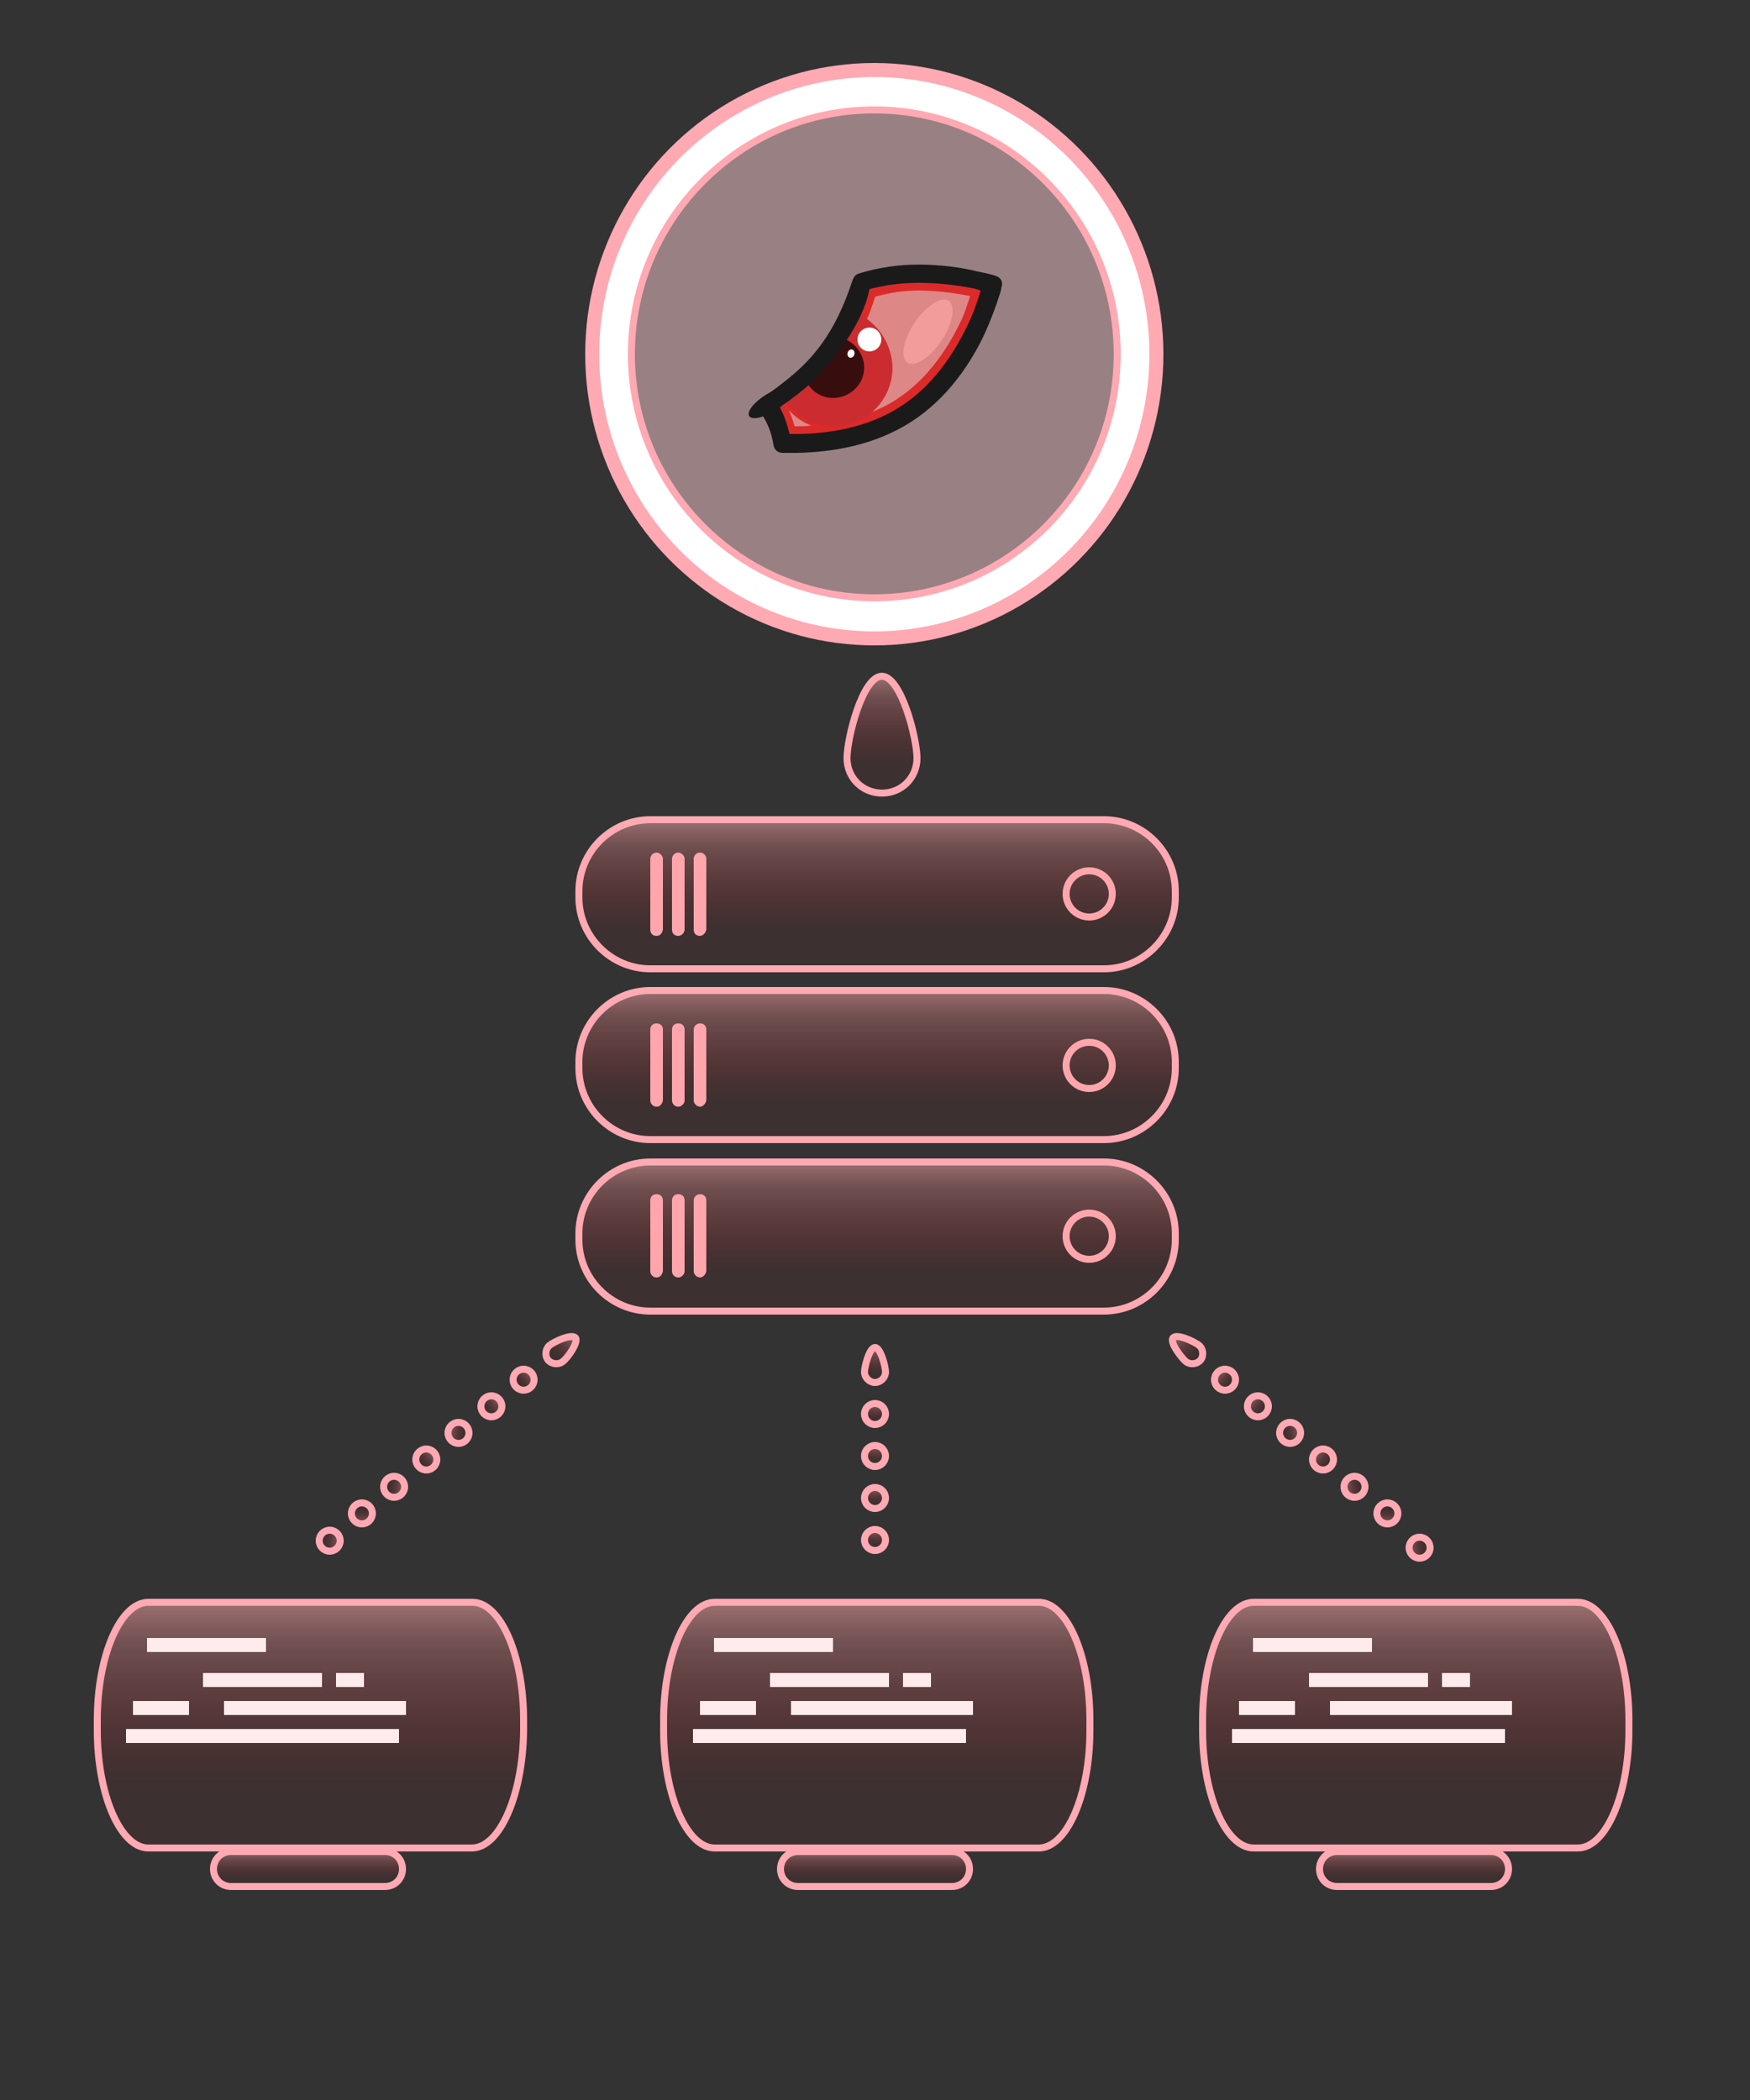 <?xml version="1.0" encoding="utf-8"?>
<!-- Generator: Adobe Illustrator 22.0.1, SVG Export Plug-In . SVG Version: 6.00 Build 0)  -->
<svg version="1.1" id="Ebene_1" xmlns="http://www.w3.org/2000/svg" xmlns:xlink="http://www.w3.org/1999/xlink" x="0px" y="0px"
	 viewBox="0 0 250 300" style="enable-background:new 0 0 250 300;" xml:space="preserve">
<rect x="0" y="0" width="250" height="300" fill="#333333" stroke="none"/>
<style type="text/css">
	.st0{opacity:0.5;fill:#FFCFD5;stroke:url(#SVGID_1_);stroke-miterlimit:10;enable-background:new    ;}
	.st1{fill:#FFFFFF;stroke:#FFA9B3;stroke-miterlimit:10;}
	.st2{fill:none;stroke:#FFA9B3;stroke-width:2;stroke-linecap:round;}
	.st3{fill:url(#SVGID_2_);}
	.st4{fill:url(#SVGID_3_);stroke:#FFA9B3;}
	.st5{fill:none;stroke:#FFA6AD;}
	.st6{fill:url(#SVGID_4_);stroke:#FFA9B3;}
	.st7{fill:url(#SVGID_5_);stroke:#FFA9B3;}
	.st8{fill:#FFA6AD;}
	.st9{fill:#DB2A2A;}
	.st10{fill:#DE8787;}
	.st11{fill:#CB2C30;}
	.st12{fill:#380D0E;}
	.st13{fill:#FFFFFF;}
	.st14{fill:#1A1A1A;}
	.st15{opacity:0.62;fill:#FFAAAA;enable-background:new    ;}
	.st16{fill:url(#SVGID_6_);stroke:#FFA9B3;}
	.st17{fill:url(#SVGID_7_);stroke:#FFA9B3;}
	.st18{fill:url(#SVGID_8_);stroke:#FFA9B3;}
	.st19{fill:url(#SVGID_9_);stroke:#FFA9B3;}
	.st20{fill:url(#SVGID_10_);stroke:#FFA9B3;}
	.st21{fill:url(#SVGID_11_);stroke:#FFA9B3;}
	.st22{fill:url(#SVGID_12_);stroke:#FFA9B3;}
	.st23{fill:url(#SVGID_13_);stroke:#FFA9B3;}
	.st24{fill:url(#SVGID_14_);stroke:#FFA9B3;}
	.st25{fill:url(#SVGID_15_);stroke:#FFA9B3;}
	.st26{fill:url(#SVGID_16_);stroke:#FFA9B3;}
	.st27{fill:url(#SVGID_17_);stroke:#FFA9B3;}
	.st28{fill:url(#SVGID_18_);stroke:#FFA9B3;}
	.st29{fill:url(#SVGID_19_);stroke:#FFA9B3;}
	.st30{fill:url(#SVGID_20_);stroke:#FFA9B3;}
	.st31{fill:url(#SVGID_21_);stroke:#FFA9B3;}
	.st32{fill:url(#SVGID_22_);stroke:#FFA9B3;}
	.st33{fill:url(#SVGID_23_);stroke:#FFA9B3;}
	.st34{fill:url(#SVGID_24_);stroke:#FFA9B3;}
	.st35{fill:url(#SVGID_25_);stroke:#FFA9B3;}
	.st36{fill:url(#SVGID_26_);stroke:#FFA9B3;}
	.st37{fill:url(#SVGID_27_);stroke:#FFA9B3;}
	.st38{fill:url(#SVGID_28_);stroke:#FFA9B3;}
	.st39{fill:#FFEBEB;}
	.st40{fill:url(#SVGID_29_);stroke:#FFA9B3;}
	.st41{fill:url(#SVGID_30_);stroke:#FFA9B3;}
	.st42{fill:url(#SVGID_31_);stroke:#FFA9B3;}
	.st43{fill:url(#SVGID_32_);stroke:#FFA9B3;}
	.st44{fill:url(#SVGID_33_);stroke:#FFA9B3;}
</style>
<linearGradient id="SVGID_1_" gradientUnits="userSpaceOnUse" x1="84.1" y1="48.6" x2="165.7" y2="48.6" gradientTransform="matrix(1 0 0 1 0 2)">
	<stop  offset="0.151" style="stop-color:#FF7F83"/>
	<stop  offset="1" style="stop-color:#FF5559"/>
</linearGradient>
<ellipse class="st0" cx="124.9" cy="50.6" rx="40.3" ry="40.6"/>
<path class="st1" d="M124.9,15.7c19.1,0,34.7,15.6,34.7,34.9S144,85.4,124.9,85.4S90.2,69.8,90.2,50.6S105.7,15.7,124.9,15.7z
	 M124.9,10.1c-22.2,0-40.3,18.2-40.3,40.6s18.1,40.6,40.3,40.6s40.3-18.2,40.3-40.6S147.1,10.1,124.9,10.1z"/>
<ellipse class="st2" cx="124.9" cy="50.6" rx="40.3" ry="40.6"/>
<g>
	
		<linearGradient id="SVGID_2_" gradientUnits="userSpaceOnUse" x1="54.719" y1="1207.791" x2="54.719" y2="1207.791" gradientTransform="matrix(1 0 0 -0.174 104.281 364.556)">
		<stop  offset="0.151" style="stop-color:#0080FF"/>
		<stop  offset="1" style="stop-color:#00D688"/>
	</linearGradient>
	<path class="st3" d="M159,154.3v0.2V154.3L159,154.3z"/>
	
		<linearGradient id="SVGID_3_" gradientUnits="userSpaceOnUse" x1="125.3" y1="115.296" x2="125.3" y2="131.155" gradientTransform="matrix(1 0 0 1 0 2)">
		<stop  offset="0" style="stop-color:#FFAAAC;stop-opacity:0.5"/>
		<stop  offset="0.215" style="stop-color:#FF9497;stop-opacity:0.3"/>
		<stop  offset="1" style="stop-color:#E90006;stop-opacity:5.000000e-02"/>
	</linearGradient>
	<path class="st4" d="M157.7,138.4H92.9c-5.6,0-10.2-4.6-10.2-10.2v-0.9c0-5.6,4.6-10.2,10.2-10.2h64.8c5.6,0,10.2,4.6,10.2,10.2
		v0.9C167.9,133.8,163.3,138.4,157.7,138.4z"/>
	<circle class="st5" cx="155.6" cy="127.7" r="3.3"/>
	
		<linearGradient id="SVGID_4_" gradientUnits="userSpaceOnUse" x1="125.3" y1="139.728" x2="125.3" y2="155.588" gradientTransform="matrix(1 0 0 1 0 2)">
		<stop  offset="0" style="stop-color:#FFAAAC;stop-opacity:0.5"/>
		<stop  offset="0.215" style="stop-color:#FF9497;stop-opacity:0.3"/>
		<stop  offset="1" style="stop-color:#E90006;stop-opacity:5.000000e-02"/>
	</linearGradient>
	<path class="st6" d="M157.7,162.8H92.9c-5.6,0-10.2-4.6-10.2-10.2v-0.9c0-5.6,4.6-10.2,10.2-10.2h64.8c5.6,0,10.2,4.6,10.2,10.2
		v0.9C167.9,158.2,163.3,162.8,157.7,162.8z"/>
	<circle class="st5" cx="155.6" cy="152.2" r="3.3"/>
	
		<linearGradient id="SVGID_5_" gradientUnits="userSpaceOnUse" x1="125.3" y1="164.161" x2="125.3" y2="180.021" gradientTransform="matrix(1 0 0 1 0 2)">
		<stop  offset="0" style="stop-color:#FFAAAC;stop-opacity:0.5"/>
		<stop  offset="0.215" style="stop-color:#FF9497;stop-opacity:0.3"/>
		<stop  offset="1" style="stop-color:#E90006;stop-opacity:5.000000e-02"/>
	</linearGradient>
	<path class="st7" d="M157.7,187.3H92.9c-5.6,0-10.2-4.6-10.2-10.2v-0.9c0-5.6,4.6-10.2,10.2-10.2h64.8c5.6,0,10.2,4.6,10.2,10.2
		v0.9C167.9,182.7,163.3,187.3,157.7,187.3z"/>
	<circle class="st5" cx="155.6" cy="176.6" r="3.3"/>
	<path class="st8" d="M93.8,133.7L93.8,133.7c-0.5,0-0.9-0.3-0.9-0.9v-10.1c0-0.4,0.3-0.9,0.9-0.9l0,0c0.4,0,0.9,0.4,0.9,0.9v10.1
		C94.6,133.3,94.3,133.7,93.8,133.7z"/>
	<path class="st8" d="M96.9,133.7L96.9,133.7c-0.5,0-0.9-0.3-0.9-0.9v-10.1c0-0.4,0.3-0.9,0.9-0.9l0,0c0.4,0,0.9,0.4,0.9,0.9v10.1
		C97.8,133.3,97.3,133.7,96.9,133.7z"/>
	<path class="st8" d="M100,133.7L100,133.7c-0.5,0-0.9-0.3-0.9-0.9v-10.1c0-0.4,0.3-0.9,0.9-0.9l0,0c0.5,0,0.9,0.4,0.9,0.9v10.1
		C100.8,133.3,100.4,133.7,100,133.7z"/>
	<path class="st8" d="M93.8,158.1L93.8,158.1c-0.5,0-0.9-0.4-0.9-0.9v-10.1c0-0.5,0.3-0.9,0.9-0.9l0,0c0.5,0,0.9,0.3,0.9,0.9v10.1
		C94.6,157.7,94.3,158.1,93.8,158.1z"/>
	<path class="st8" d="M96.9,158.1L96.9,158.1c-0.5,0-0.9-0.4-0.9-0.9v-10.1c0-0.5,0.3-0.9,0.9-0.9l0,0c0.5,0,0.9,0.3,0.9,0.9v10.1
		C97.8,157.7,97.3,158.1,96.9,158.1z"/>
	<path class="st8" d="M100,158.1L100,158.1c-0.4,0-0.9-0.4-0.9-0.9v-10.1c0-0.5,0.4-0.9,0.9-0.9l0,0c0.5,0,0.9,0.3,0.9,0.9v10.1
		C100.8,157.7,100.4,158.1,100,158.1z"/>
	<path class="st8" d="M93.8,182.5L93.8,182.5c-0.5,0-0.9-0.4-0.9-0.9v-10.1c0-0.5,0.3-0.9,0.9-0.9l0,0c0.5,0,0.9,0.3,0.9,0.9v10.1
		C94.6,182.1,94.3,182.5,93.8,182.5z"/>
	<path class="st8" d="M96.9,182.5L96.9,182.5c-0.5,0-0.9-0.4-0.9-0.9v-10.1c0-0.5,0.3-0.9,0.9-0.9l0,0c0.5,0,0.9,0.3,0.9,0.9v10.1
		C97.8,182.1,97.3,182.5,96.9,182.5z"/>
	<path class="st8" d="M100,182.5L100,182.5c-0.4,0-0.9-0.4-0.9-0.9v-10.1c0-0.5,0.4-0.9,0.9-0.9l0,0c0.5,0,0.9,0.3,0.9,0.9v10.1
		C100.8,182.1,100.4,182.5,100,182.5z"/>
</g>
<g id="g862">
	<path id="path2239" class="st9" d="M131.2,39.1c-2.7,0-5.5,0.4-8.2,1.2c-0.2,2.5-1.4,5.1-3.3,7.9c-0.6,1.3-1.4,2.6-2.4,3.7
		c-1.4,1.6-3,2.9-4.7,3.9c-1,0.8-2,1.5-3,2.2c0.3,0.4,0.5,0.8,0.7,1.2c0.7,1.4,1.2,2.8,1.4,4.3c0.6,0,1.3,0,2,0
		c4.7-0.1,10.7-1,15.6-4.1c4.9-3.1,8.2-8,10.1-12.2c0.8-1.7,1.5-3.5,2-5.3c0.1-0.5,0.2-0.8,0.3-1.2c-0.6-0.2-1.4-0.4-2.4-0.6
		C137.2,39.5,134.3,39.1,131.2,39.1L131.2,39.1z"/>
	<path id="path2241" class="st10" d="M131.2,41.5c-2,0-4.1,0.3-6.2,0.9c-0.4,1.4-0.9,2.8-1.7,4.3c2,1.5,3.4,3.8,3.4,6.5
		c0,2.3-1,4.4-2.5,5.8c1.3-0.5,2.6-1.1,3.8-1.9c4.4-2.8,7.4-7.3,9.2-11.1c0.7-1.4,1-2.6,1.4-3.7C136.6,41.9,134,41.5,131.2,41.5
		L131.2,41.5z M121.2,50.2c-1.5,2.2-3.4,4.3-5.3,6c0.7,0.7,1.7,1.1,2.7,1.1c2.2,0,4-1.8,4-4C122.6,52,122.1,50.9,121.2,50.2
		L121.2,50.2z M112.7,58.6C112.7,58.6,112.7,58.6,112.7,58.6c0.3,0.7,0.6,1.5,0.8,2.3h0.1c0.7,0,1.5,0,2.3-0.1
		C114.8,60.4,113.6,59.6,112.7,58.6L112.7,58.6z M110.6,59.3l-0.1,0.1c0.4,0.7,0.6,1.4,0.9,2.1c0,0,0.1,0,0.1,0
		C111.2,60.8,110.9,60,110.6,59.3z"/>
	<path id="path2243" class="st11" d="M120.7,44.2c-0.9,2.2-2.1,4.4-3.8,6.4c-1.7,1.9-3.7,3.5-5.7,4.8c1.2,3.3,4.4,5.5,7.9,5.5
		c4.7,0,8.4-3.8,8.4-8.4C127.4,48.5,124.6,45,120.7,44.2z"/>
	<path id="path2245" class="st12" d="M119,48.1c-0.2,0-0.3,0-0.5,0c-0.3,0.8-0.7,1.6-1.2,2.3c-0.8,1.1-1.7,2.1-2.6,2.7
		c0.4,2.4,2.6,4.1,5,3.7s4.1-2.6,3.7-5C123,49.7,121.2,48.1,119,48.1L119,48.1z"/>
	<circle id="circle2247" class="st13" cx="124.2" cy="48.5" r="1.7"/>
	
		<ellipse id="ellipse2249" transform="matrix(0.302 -0.953 0.953 0.302 36.721 151.148)" class="st13" cx="121.6" cy="50.5" rx="0.6" ry="0.5"/>
	<path id="path2251" class="st14" d="M131.2,37.8c-2.8,0-5.7,0.4-8.6,1.3c-0.5,0.2-0.7,0.6-0.9,1.2c-2.4,7.2-5.5,11.1-10,14.5
		c-1,0.8-2,1.5-2.9,2.1c-0.6,0.4-0.7,1.2-0.3,1.8c0,0,0,0,0,0c0.2,0.3,0.5,0.7,0.7,1.1l0,0c0.7,1.2,1.1,2.5,1.3,3.8
		c0.1,0.6,0.6,1.1,1.3,1.1c0.6,0,1.3,0,2,0c4.9-0.1,11-1,16.3-4.4c5.2-3.3,8.6-8.4,10.6-12.7c0.8-1.8,1.5-3.6,2.1-5.5l0,0
		c0.2-0.5,0.2-0.9,0.3-1.2c0.2-0.7-0.2-1.3-0.9-1.5c-0.6-0.2-1.4-0.4-2.5-0.6C137.4,38.2,134.4,37.8,131.2,37.8z M131.2,40.4
		c3,0,5.8,0.4,7.9,0.8c0.4,0.1,0.7,0.2,1,0.3c-0.5,1.7-1.1,3.4-1.9,5c-1.9,4-5,8.7-9.6,11.6c-4.6,3-10.4,3.9-14.9,3.9
		c-0.3,0-0.6,0-0.9,0c-0.3-1.2-0.7-2.5-1.3-3.6l0,0c0-0.1-0.1-0.1-0.1-0.2c0.6-0.5,1.3-0.9,1.9-1.4c4.8-3.4,10-10.4,10.9-15.5
		C126.5,40.7,128.9,40.4,131.2,40.4L131.2,40.4z"/>
	
		<ellipse id="ellipse2253" transform="matrix(0.557 -0.831 0.831 0.557 19.379 131.106)" class="st15" cx="132.5" cy="47.4" rx="5.3" ry="2.3"/>
	<path id="path1668-5" class="st14" d="M110.4,58.8c-1.6,1-3.1,1.2-3.4,0.6c-0.3-0.7,0.8-2,2.4-3l0,0c1.6-1,3.1-1.2,3.4-0.6
		C113.1,56.5,112,57.8,110.4,58.8z"/>
</g>
<linearGradient id="SVGID_6_" gradientUnits="userSpaceOnUse" x1="125" y1="192.538" x2="125" y2="196.261">
	<stop  offset="0" style="stop-color:#FFAAAC;stop-opacity:0.5"/>
	<stop  offset="0.215" style="stop-color:#FF9497;stop-opacity:0.3"/>
	<stop  offset="1" style="stop-color:#E90006;stop-opacity:5.000000e-02"/>
</linearGradient>
<path class="st16" d="M126.5,196c0,0.8-0.7,1.5-1.5,1.5s-1.5-0.7-1.5-1.5s0.7-3.5,1.5-3.5S126.5,195.2,126.5,196z"/>
<linearGradient id="SVGID_7_" gradientUnits="userSpaceOnUse" x1="125" y1="200.523" x2="125" y2="202.756">
	<stop  offset="0" style="stop-color:#FFAAAC;stop-opacity:0.5"/>
	<stop  offset="0.215" style="stop-color:#FF9497;stop-opacity:0.3"/>
	<stop  offset="1" style="stop-color:#E90006;stop-opacity:5.000000e-02"/>
</linearGradient>
<circle class="st17" cx="125" cy="202" r="1.5"/>
<linearGradient id="SVGID_8_" gradientUnits="userSpaceOnUse" x1="125" y1="206.523" x2="125" y2="208.756">
	<stop  offset="0" style="stop-color:#FFAAAC;stop-opacity:0.5"/>
	<stop  offset="0.215" style="stop-color:#FF9497;stop-opacity:0.3"/>
	<stop  offset="1" style="stop-color:#E90006;stop-opacity:5.000000e-02"/>
</linearGradient>
<circle class="st18" cx="125" cy="208" r="1.5"/>
<linearGradient id="SVGID_9_" gradientUnits="userSpaceOnUse" x1="125" y1="212.523" x2="125" y2="214.756">
	<stop  offset="0" style="stop-color:#FFAAAC;stop-opacity:0.5"/>
	<stop  offset="0.215" style="stop-color:#FF9497;stop-opacity:0.3"/>
	<stop  offset="1" style="stop-color:#E90006;stop-opacity:5.000000e-02"/>
</linearGradient>
<circle class="st19" cx="125" cy="214" r="1.5"/>
<linearGradient id="SVGID_10_" gradientUnits="userSpaceOnUse" x1="125" y1="218.523" x2="125" y2="220.756">
	<stop  offset="0" style="stop-color:#FFAAAC;stop-opacity:0.5"/>
	<stop  offset="0.215" style="stop-color:#FF9497;stop-opacity:0.3"/>
	<stop  offset="1" style="stop-color:#E90006;stop-opacity:5.000000e-02"/>
</linearGradient>
<circle class="st20" cx="125" cy="220" r="1.5"/>
<linearGradient id="SVGID_11_" gradientUnits="userSpaceOnUse" x1="64.751" y1="166.769" x2="64.751" y2="170.492" gradientTransform="matrix(0.632 0.775 -0.775 0.632 170.399 35.512)">
	<stop  offset="0" style="stop-color:#FFAAAC;stop-opacity:0.5"/>
	<stop  offset="0.215" style="stop-color:#FF9497;stop-opacity:0.3"/>
	<stop  offset="1" style="stop-color:#E90006;stop-opacity:5.000000e-02"/>
</linearGradient>
<path class="st21" d="M80.4,194.5c-0.6,0.5-1.6,0.4-2.1-0.2c-0.5-0.6-0.4-1.6,0.2-2.1s3.1-1.7,3.7-1.1
	C82.7,191.7,81.1,194,80.4,194.5z"/>
<linearGradient id="SVGID_12_" gradientUnits="userSpaceOnUse" x1="64.751" y1="174.754" x2="64.751" y2="176.987" gradientTransform="matrix(0.632 0.775 -0.775 0.632 170.399 35.512)">
	<stop  offset="0" style="stop-color:#FFAAAC;stop-opacity:0.5"/>
	<stop  offset="0.215" style="stop-color:#FF9497;stop-opacity:0.3"/>
	<stop  offset="1" style="stop-color:#E90006;stop-opacity:5.000000e-02"/>
</linearGradient>
<circle class="st22" cx="74.8" cy="197.1" r="1.5"/>
<linearGradient id="SVGID_13_" gradientUnits="userSpaceOnUse" x1="64.751" y1="180.754" x2="64.751" y2="182.987" gradientTransform="matrix(0.632 0.775 -0.775 0.632 170.399 35.512)">
	<stop  offset="0" style="stop-color:#FFAAAC;stop-opacity:0.5"/>
	<stop  offset="0.215" style="stop-color:#FF9497;stop-opacity:0.3"/>
	<stop  offset="1" style="stop-color:#E90006;stop-opacity:5.000000e-02"/>
</linearGradient>
<circle class="st23" cx="70.2" cy="200.9" r="1.5"/>
<linearGradient id="SVGID_14_" gradientUnits="userSpaceOnUse" x1="70.16" y1="180.65" x2="70.16" y2="182.884" gradientTransform="matrix(0.161 -0.987 0.987 0.161 -125.518 244.663)">
	<stop  offset="0" style="stop-color:#FFAAAC;stop-opacity:0.5"/>
	<stop  offset="0.215" style="stop-color:#FF9497;stop-opacity:0.3"/>
	<stop  offset="1" style="stop-color:#E90006;stop-opacity:5.000000e-02"/>
</linearGradient>
<circle class="st24" cx="65.5" cy="204.7" r="1.5"/>
<linearGradient id="SVGID_15_" gradientUnits="userSpaceOnUse" x1="64.751" y1="192.754" x2="64.751" y2="194.987" gradientTransform="matrix(0.632 0.775 -0.775 0.632 170.399 35.512)">
	<stop  offset="0" style="stop-color:#FFAAAC;stop-opacity:0.5"/>
	<stop  offset="0.215" style="stop-color:#FF9497;stop-opacity:0.3"/>
	<stop  offset="1" style="stop-color:#E90006;stop-opacity:5.000000e-02"/>
</linearGradient>
<circle class="st25" cx="60.9" cy="208.5" r="1.5"/>
<linearGradient id="SVGID_16_" gradientUnits="userSpaceOnUse" x1="113.56" y1="218.846" x2="113.56" y2="221.08" gradientTransform="matrix(-0.995 9.620588e-02 -9.620588e-02 -0.995 185.927 424.605)">
	<stop  offset="0" style="stop-color:#FFAAAC;stop-opacity:0.5"/>
	<stop  offset="0.215" style="stop-color:#FF9497;stop-opacity:0.3"/>
	<stop  offset="1" style="stop-color:#E90006;stop-opacity:5.000000e-02"/>
</linearGradient>
<circle class="st26" cx="51.7" cy="216.2" r="1.5"/>
<linearGradient id="SVGID_17_" gradientUnits="userSpaceOnUse" x1="62.263" y1="202.171" x2="62.263" y2="204.405" gradientTransform="matrix(-9.096208e-02 0.996 -0.996 -9.096208e-02 264.784 168.918)">
	<stop  offset="0" style="stop-color:#FFAAAC;stop-opacity:0.5"/>
	<stop  offset="0.215" style="stop-color:#FF9497;stop-opacity:0.3"/>
	<stop  offset="1" style="stop-color:#E90006;stop-opacity:5.000000e-02"/>
</linearGradient>
<circle class="st27" cx="56.3" cy="212.4" r="1.5"/>
<linearGradient id="SVGID_18_" gradientUnits="userSpaceOnUse" x1="70.731" y1="210.674" x2="70.731" y2="212.908" gradientTransform="matrix(-9.096208e-02 0.996 -0.996 -9.096208e-02 264.784 168.918)">
	<stop  offset="0" style="stop-color:#FFAAAC;stop-opacity:0.5"/>
	<stop  offset="0.215" style="stop-color:#FF9497;stop-opacity:0.3"/>
	<stop  offset="1" style="stop-color:#E90006;stop-opacity:5.000000e-02"/>
</linearGradient>
<circle class="st28" cx="47.1" cy="220.1" r="1.5"/>
<linearGradient id="SVGID_19_" gradientUnits="userSpaceOnUse" x1="150.747" y1="61.409" x2="150.747" y2="65.132" gradientTransform="matrix(-0.632 0.775 0.775 0.632 215.456 35.512)">
	<stop  offset="0" style="stop-color:#FFAAAC;stop-opacity:0.5"/>
	<stop  offset="0.215" style="stop-color:#FF9497;stop-opacity:0.3"/>
	<stop  offset="1" style="stop-color:#E90006;stop-opacity:5.000000e-02"/>
</linearGradient>
<path class="st29" d="M169.4,194.5c0.6,0.5,1.6,0.4,2.1-0.2s0.4-1.6-0.2-2.1s-3.1-1.7-3.7-1.1S168.8,194,169.4,194.5z"/>
<linearGradient id="SVGID_20_" gradientUnits="userSpaceOnUse" x1="150.747" y1="69.394" x2="150.747" y2="71.628" gradientTransform="matrix(-0.632 0.775 0.775 0.632 215.456 35.512)">
	<stop  offset="0" style="stop-color:#FFAAAC;stop-opacity:0.5"/>
	<stop  offset="0.215" style="stop-color:#FF9497;stop-opacity:0.3"/>
	<stop  offset="1" style="stop-color:#E90006;stop-opacity:5.000000e-02"/>
</linearGradient>
<circle class="st30" cx="175" cy="197.1" r="1.5"/>
<linearGradient id="SVGID_21_" gradientUnits="userSpaceOnUse" x1="150.747" y1="75.394" x2="150.747" y2="77.628" gradientTransform="matrix(-0.632 0.775 0.775 0.632 215.456 35.512)">
	<stop  offset="0" style="stop-color:#FFAAAC;stop-opacity:0.5"/>
	<stop  offset="0.215" style="stop-color:#FF9497;stop-opacity:0.3"/>
	<stop  offset="1" style="stop-color:#E90006;stop-opacity:5.000000e-02"/>
</linearGradient>
<circle class="st31" cx="179.7" cy="200.9" r="1.5"/>
<linearGradient id="SVGID_22_" gradientUnits="userSpaceOnUse" x1="92.027" y1="314.881" x2="92.027" y2="317.114" gradientTransform="matrix(-0.161 -0.987 -0.987 0.161 511.374 244.663)">
	<stop  offset="0" style="stop-color:#FFAAAC;stop-opacity:0.5"/>
	<stop  offset="0.215" style="stop-color:#FF9497;stop-opacity:0.3"/>
	<stop  offset="1" style="stop-color:#E90006;stop-opacity:5.000000e-02"/>
</linearGradient>
<circle class="st32" cx="184.3" cy="204.7" r="1.5"/>
<linearGradient id="SVGID_23_" gradientUnits="userSpaceOnUse" x1="150.747" y1="87.394" x2="150.747" y2="89.628" gradientTransform="matrix(-0.632 0.775 0.775 0.632 215.456 35.512)">
	<stop  offset="0" style="stop-color:#FFAAAC;stop-opacity:0.5"/>
	<stop  offset="0.215" style="stop-color:#FF9497;stop-opacity:0.3"/>
	<stop  offset="1" style="stop-color:#E90006;stop-opacity:5.000000e-02"/>
</linearGradient>
<circle class="st33" cx="189" cy="208.5" r="1.5"/>
<linearGradient id="SVGID_24_" gradientUnits="userSpaceOnUse" x1="-21.809" y1="205.762" x2="-21.809" y2="207.996" gradientTransform="matrix(0.995 9.620588e-02 9.620588e-02 -0.995 199.929 424.605)">
	<stop  offset="0" style="stop-color:#FFAAAC;stop-opacity:0.5"/>
	<stop  offset="0.215" style="stop-color:#FF9497;stop-opacity:0.3"/>
	<stop  offset="1" style="stop-color:#E90006;stop-opacity:5.000000e-02"/>
</linearGradient>
<circle class="st34" cx="198.2" cy="216.2" r="1.5"/>
<linearGradient id="SVGID_25_" gradientUnits="userSpaceOnUse" x1="49.892" y1="66.735" x2="49.892" y2="68.969" gradientTransform="matrix(9.096208e-02 0.996 0.996 -9.096208e-02 121.072 168.918)">
	<stop  offset="0" style="stop-color:#FFAAAC;stop-opacity:0.5"/>
	<stop  offset="0.215" style="stop-color:#FF9497;stop-opacity:0.3"/>
	<stop  offset="1" style="stop-color:#E90006;stop-opacity:5.000000e-02"/>
</linearGradient>
<circle class="st35" cx="193.5" cy="212.4" r="1.5"/>
<linearGradient id="SVGID_26_" gradientUnits="userSpaceOnUse" x1="59.356" y1="75.147" x2="59.356" y2="77.38" gradientTransform="matrix(9.096208e-02 0.996 0.996 -9.096208e-02 121.072 168.918)">
	<stop  offset="0" style="stop-color:#FFAAAC;stop-opacity:0.5"/>
	<stop  offset="0.215" style="stop-color:#FF9497;stop-opacity:0.3"/>
	<stop  offset="1" style="stop-color:#E90006;stop-opacity:5.000000e-02"/>
</linearGradient>
<circle class="st36" cx="202.8" cy="221.1" r="1.5"/>
<g>
	
		<linearGradient id="SVGID_27_" gradientUnits="userSpaceOnUse" x1="44.3" y1="227.265" x2="44.3" y2="253.325" gradientTransform="matrix(1 0 0 1 0 2)">
		<stop  offset="0" style="stop-color:#FFAAAC;stop-opacity:0.5"/>
		<stop  offset="0.215" style="stop-color:#FF9497;stop-opacity:0.3"/>
		<stop  offset="1" style="stop-color:#E90006;stop-opacity:5.000000e-02"/>
	</linearGradient>
	<path class="st37" d="M67.4,264H21.2c-4,0-7.3-7.6-7.3-16.8v-1.5c0-9.2,3.3-16.8,7.3-16.8h46.3c4,0,7.3,7.6,7.3,16.8v1.5
		C74.7,256.4,71.4,264,67.4,264z"/>
	<linearGradient id="SVGID_28_" gradientUnits="userSpaceOnUse" x1="44" y1="264.538" x2="44" y2="268.261">
		<stop  offset="0" style="stop-color:#FFAAAC;stop-opacity:0.5"/>
		<stop  offset="0.215" style="stop-color:#FF9497;stop-opacity:0.3"/>
		<stop  offset="1" style="stop-color:#E90006;stop-opacity:5.000000e-02"/>
	</linearGradient>
	<path class="st38" d="M55,269.5H33c-1.4,0-2.5-1.1-2.5-2.5l0,0c0-1.4,1.1-2.5,2.5-2.5h22c1.4,0,2.5,1.1,2.5,2.5l0,0
		C57.5,268.4,56.4,269.5,55,269.5z"/>
	<rect x="21" y="234" class="st39" width="17" height="2"/>
	<rect x="29" y="239" class="st39" width="17" height="2"/>
	<rect x="32" y="243" class="st39" width="26" height="2"/>
	<rect x="19" y="243" class="st39" width="8" height="2"/>
	<rect x="48" y="239" class="st39" width="4" height="2"/>
	<rect x="18" y="247" class="st39" width="39" height="2"/>
</g>
<linearGradient id="SVGID_29_" gradientUnits="userSpaceOnUse" x1="125.3" y1="227.265" x2="125.3" y2="253.325" gradientTransform="matrix(1 0 0 1 0 2)">
	<stop  offset="0" style="stop-color:#FFAAAC;stop-opacity:0.5"/>
	<stop  offset="0.215" style="stop-color:#FF9497;stop-opacity:0.3"/>
	<stop  offset="1" style="stop-color:#E90006;stop-opacity:5.000000e-02"/>
</linearGradient>
<path class="st40" d="M148.4,264h-46.3c-4,0-7.3-7.6-7.3-16.8v-1.5c0-9.2,3.3-16.8,7.3-16.8h46.3c4,0,7.3,7.6,7.3,16.8v1.5
	C155.7,256.4,152.4,264,148.4,264z"/>
<linearGradient id="SVGID_30_" gradientUnits="userSpaceOnUse" x1="125" y1="264.538" x2="125" y2="268.261">
	<stop  offset="0" style="stop-color:#FFAAAC;stop-opacity:0.5"/>
	<stop  offset="0.215" style="stop-color:#FF9497;stop-opacity:0.3"/>
	<stop  offset="1" style="stop-color:#E90006;stop-opacity:5.000000e-02"/>
</linearGradient>
<path class="st41" d="M136,269.5h-22c-1.4,0-2.5-1.1-2.5-2.5l0,0c0-1.4,1.1-2.5,2.5-2.5h22c1.4,0,2.5,1.1,2.5,2.5l0,0
	C138.5,268.4,137.4,269.5,136,269.5z"/>
<rect x="102" y="234" class="st39" width="17" height="2"/>
<rect x="110" y="239" class="st39" width="17" height="2"/>
<rect x="113" y="243" class="st39" width="26" height="2"/>
<rect x="100" y="243" class="st39" width="8" height="2"/>
<rect x="129" y="239" class="st39" width="4" height="2"/>
<rect x="99" y="247" class="st39" width="39" height="2"/>
<linearGradient id="SVGID_31_" gradientUnits="userSpaceOnUse" x1="202.3" y1="227.265" x2="202.3" y2="253.325" gradientTransform="matrix(1 0 0 1 0 2)">
	<stop  offset="0" style="stop-color:#FFAAAC;stop-opacity:0.5"/>
	<stop  offset="0.215" style="stop-color:#FF9497;stop-opacity:0.3"/>
	<stop  offset="1" style="stop-color:#E90006;stop-opacity:5.000000e-02"/>
</linearGradient>
<path class="st42" d="M225.4,264h-46.3c-4,0-7.3-7.6-7.3-16.8v-1.5c0-9.2,3.3-16.8,7.3-16.8h46.3c4,0,7.3,7.6,7.3,16.8v1.5
	C232.7,256.4,229.4,264,225.4,264z"/>
<linearGradient id="SVGID_32_" gradientUnits="userSpaceOnUse" x1="202" y1="264.538" x2="202" y2="268.261">
	<stop  offset="0" style="stop-color:#FFAAAC;stop-opacity:0.5"/>
	<stop  offset="0.215" style="stop-color:#FF9497;stop-opacity:0.3"/>
	<stop  offset="1" style="stop-color:#E90006;stop-opacity:5.000000e-02"/>
</linearGradient>
<path class="st43" d="M213,269.5h-22c-1.4,0-2.5-1.1-2.5-2.5l0,0c0-1.4,1.1-2.5,2.5-2.5h22c1.4,0,2.5,1.1,2.5,2.5l0,0
	C215.5,268.4,214.4,269.5,213,269.5z"/>
<rect x="179" y="234" class="st39" width="17" height="2"/>
<rect x="187" y="239" class="st39" width="17" height="2"/>
<rect x="190" y="243" class="st39" width="26" height="2"/>
<rect x="177" y="243" class="st39" width="8" height="2"/>
<rect x="206" y="239" class="st39" width="4" height="2"/>
<rect x="176" y="247" class="st39" width="39" height="2"/>
<linearGradient id="SVGID_33_" gradientUnits="userSpaceOnUse" x1="126" y1="96.793" x2="126" y2="109.202">
	<stop  offset="0" style="stop-color:#FFAAAC;stop-opacity:0.5"/>
	<stop  offset="0.215" style="stop-color:#FF9497;stop-opacity:0.3"/>
	<stop  offset="1" style="stop-color:#E90006;stop-opacity:5.000000e-02"/>
</linearGradient>
<path class="st44" d="M131,108.3c0,2.8-2.2,5-5,5c-2.8,0-5-2.2-5-5c0-2.8,2.2-11.7,5-11.7C128.8,96.7,131,105.6,131,108.3z"/>
</svg>
